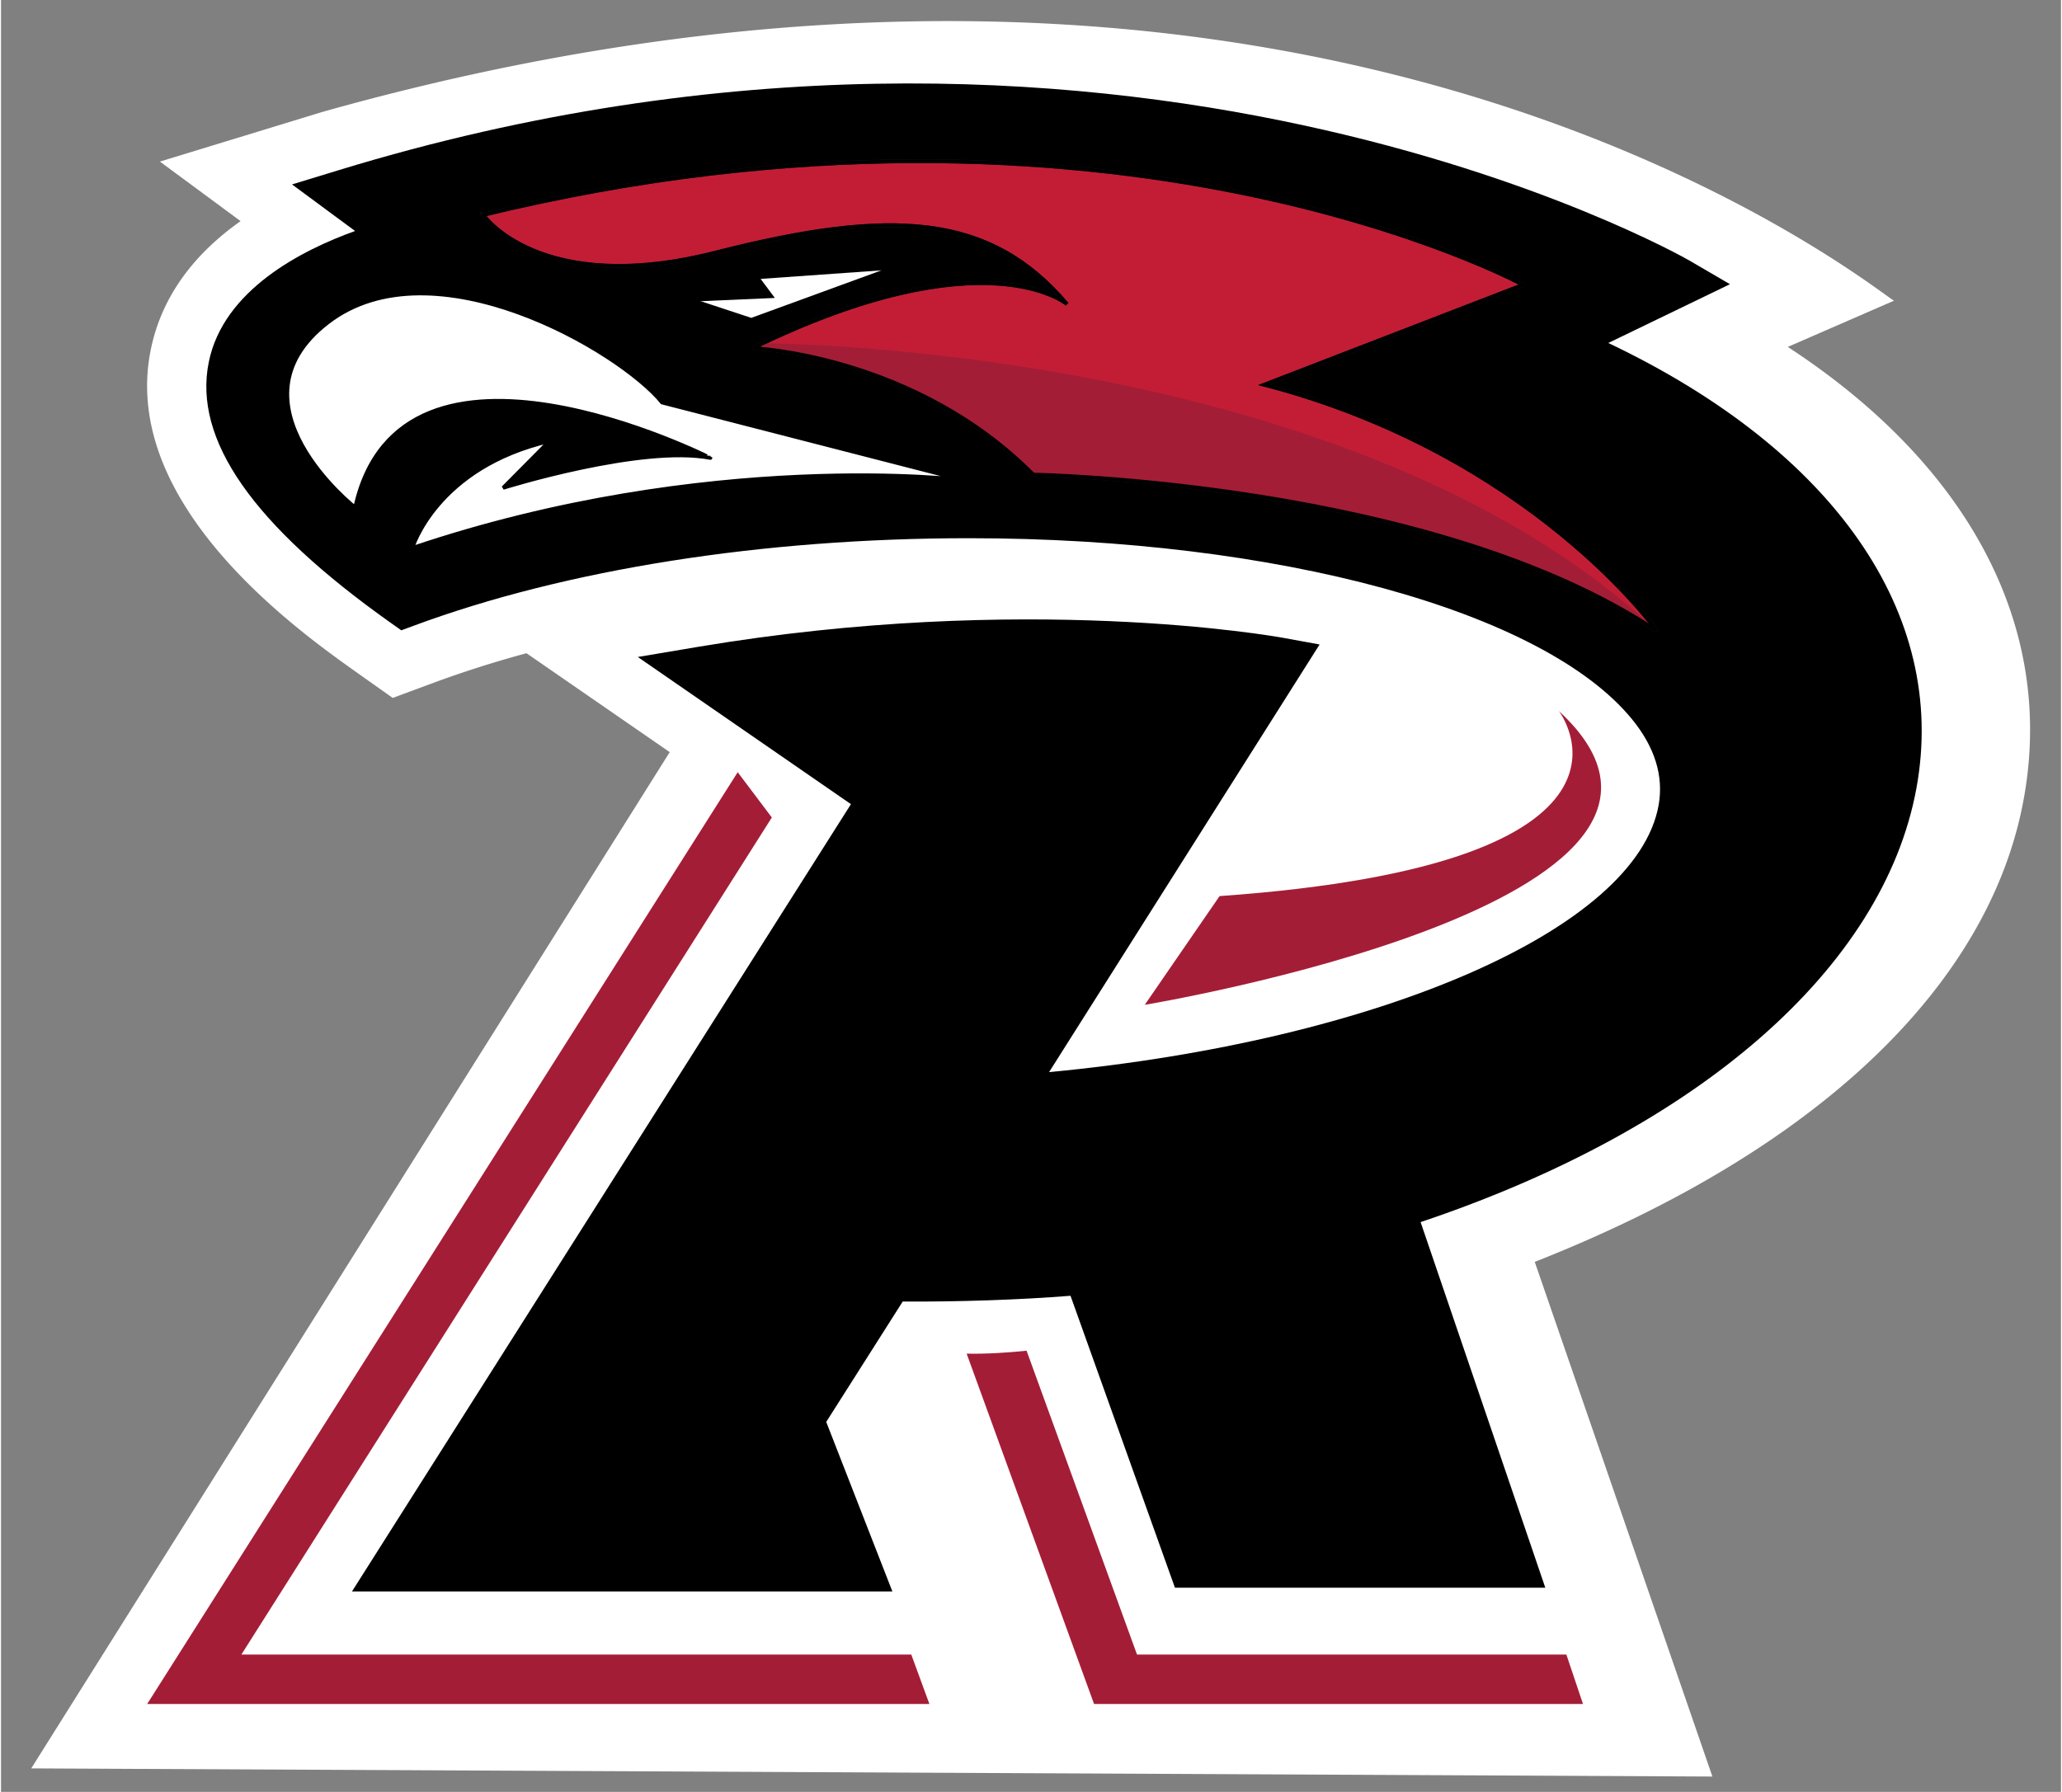 <svg height="294.812" viewBox="0 0 200 174" width="339.199" xmlns="http://www.w3.org/2000/svg"><rect x="0" y="0" width="200" height="174" fill="#808080" stroke="none"/><path d="m183.785 29.2c-2.331-1.362-56.053-45.498-152.574-18.334l-15.783 4.824 7.831 5.783c-4.038 2.851-7.585 6.881-8.721 12.492-3.038 14.999 14.333 27.313 20.041 31.362l3.451 2.445 3.95-1.465a105.785 105.785 0 0 1 9.038-2.875l12.52 8.647 1.385.957-61.989 98.683 163.222.792-17.248-49.977c27.549-10.846 44.179-26.928 47.471-44.926 3.07-16.766-5.351-32.457-22.904-43.921z" fill="#fff"/><path d="m156.048 33.306 11.813-5.709-3.951-2.305c-.546-.321-55.794-31.778-131.052-8.79l-4.604 1.406 3.892 2.876 2.229 1.646c-5.175 1.858-12.786 5.73-14.203 12.728-1.527 7.531 4.258 15.818 17.685 25.337l1.008.712 1.152-.426c14.792-5.493 33.961-8.518 53.966-8.518 29.919 0 55.785 7.063 64.369 17.577 2.216 2.713 3.084 5.519 2.585 8.338-2.145 12.055-27.22 22.896-59.182 25.931l26.265-41.527-3.509-.639c-1.011-.184-25.159-4.453-56.81.866l-5.875.988 20.693 14.291-48.444 76.451h52.467l-6.423-16.464 7.425-11.688c5.398.034 11.367-.168 16.292-.559l10.139 28.346h35.957l-12.106-35.502c27.024-9.061 44.951-24.703 48.141-42.142 3.095-16.922-8.027-32.82-29.919-43.224"/><path d="m34.384 49.288s-12.854-10.124-2.652-17.979c10.203-7.855 28.33 2.715 32.45 7.777l29.293 7.536s-24.8-3.095-53.538 6.588c0 0 2.327-7.814 13.318-10.378l-4.507 4.544s13.397-4.202 20.127-2.906c.001 0-30.082-15.254-34.491 4.818" fill="#fff"/><path d="m34.384 49.288s-12.854-10.124-2.652-17.979c10.203-7.855 28.33 2.715 32.45 7.777l29.293 7.536s-24.8-3.095-53.538 6.588c0 0 2.327-7.814 13.318-10.379l-4.507 4.544s13.397-4.202 20.127-2.907c.001.002-30.082-15.252-34.491 4.82z" fill="none" stroke="#000" stroke-width=".364"/><path d="m46.822 20.868s5.493 8.008 22.591 3.652c17.099-4.356 26.583-3.793 34.078 5.007 0 0-7.99-6.717-30.502 4.273 0 0 15.698.647 27.228 12.285 0 0 38.79.646 60.557 15.195 0 0-12.137-17.134-38.129-23.922l25.13-9.701c.001.001-39.797-21.657-100.953-6.789" fill="#c31d36"/><path d="m46.822 20.868s5.493 8.008 22.591 3.652c17.099-4.356 26.583-3.792 34.078 5.007 0 0-7.99-6.717-30.502 4.273 0 0 15.698.647 27.228 12.285 0 0 38.79.646 60.557 15.195 0 0-12.137-17.134-38.129-23.922l25.13-9.701c.001 0-39.797-21.657-100.953-6.789z" fill="none" stroke="#231f20" stroke-width=".364"/><path d="m63.551 27.803 21.922-1.549-12.633 4.613z" fill="#fff"/><path d="m160.775 61.28c-29.666-27.885-86.698-27.944-86.698-27.944v.552c3.757.388 16.426 2.393 26.141 12.197 0 0 38.79.646 60.557 15.195" fill="#a41d36"/><path d="m46.822 20.868s5.493 8.008 22.591 3.652c17.099-4.356 26.583-3.792 34.078 5.007 0 0-7.99-6.717-30.505 4.273 0 0 15.701.647 27.232 12.285 0 0 38.79.646 60.557 15.195 0 0-12.137-17.134-38.129-23.922l25.13-9.701s-39.798-21.657-100.954-6.789z" fill="none" stroke="#000" stroke-width=".364"/><path d="m63.456 29.442 11.674-.51-2.31-3.094-10.97 2.158z"/><path d="m88.377 160.666h-65.041l51.502-81.284-3.314-4.397-57.331 90.477h75.941zm62.87-91.625s11.446 14.832-32.938 17.974l-7.263 10.557c-.001 0 60.299-9.988 40.201-28.531m.733 91.625h-41.687l-10.722-29.506c-1.889.194-3.901.326-5.818.286l12.369 34.016h47.469z" fill="#a41d36"/></svg>